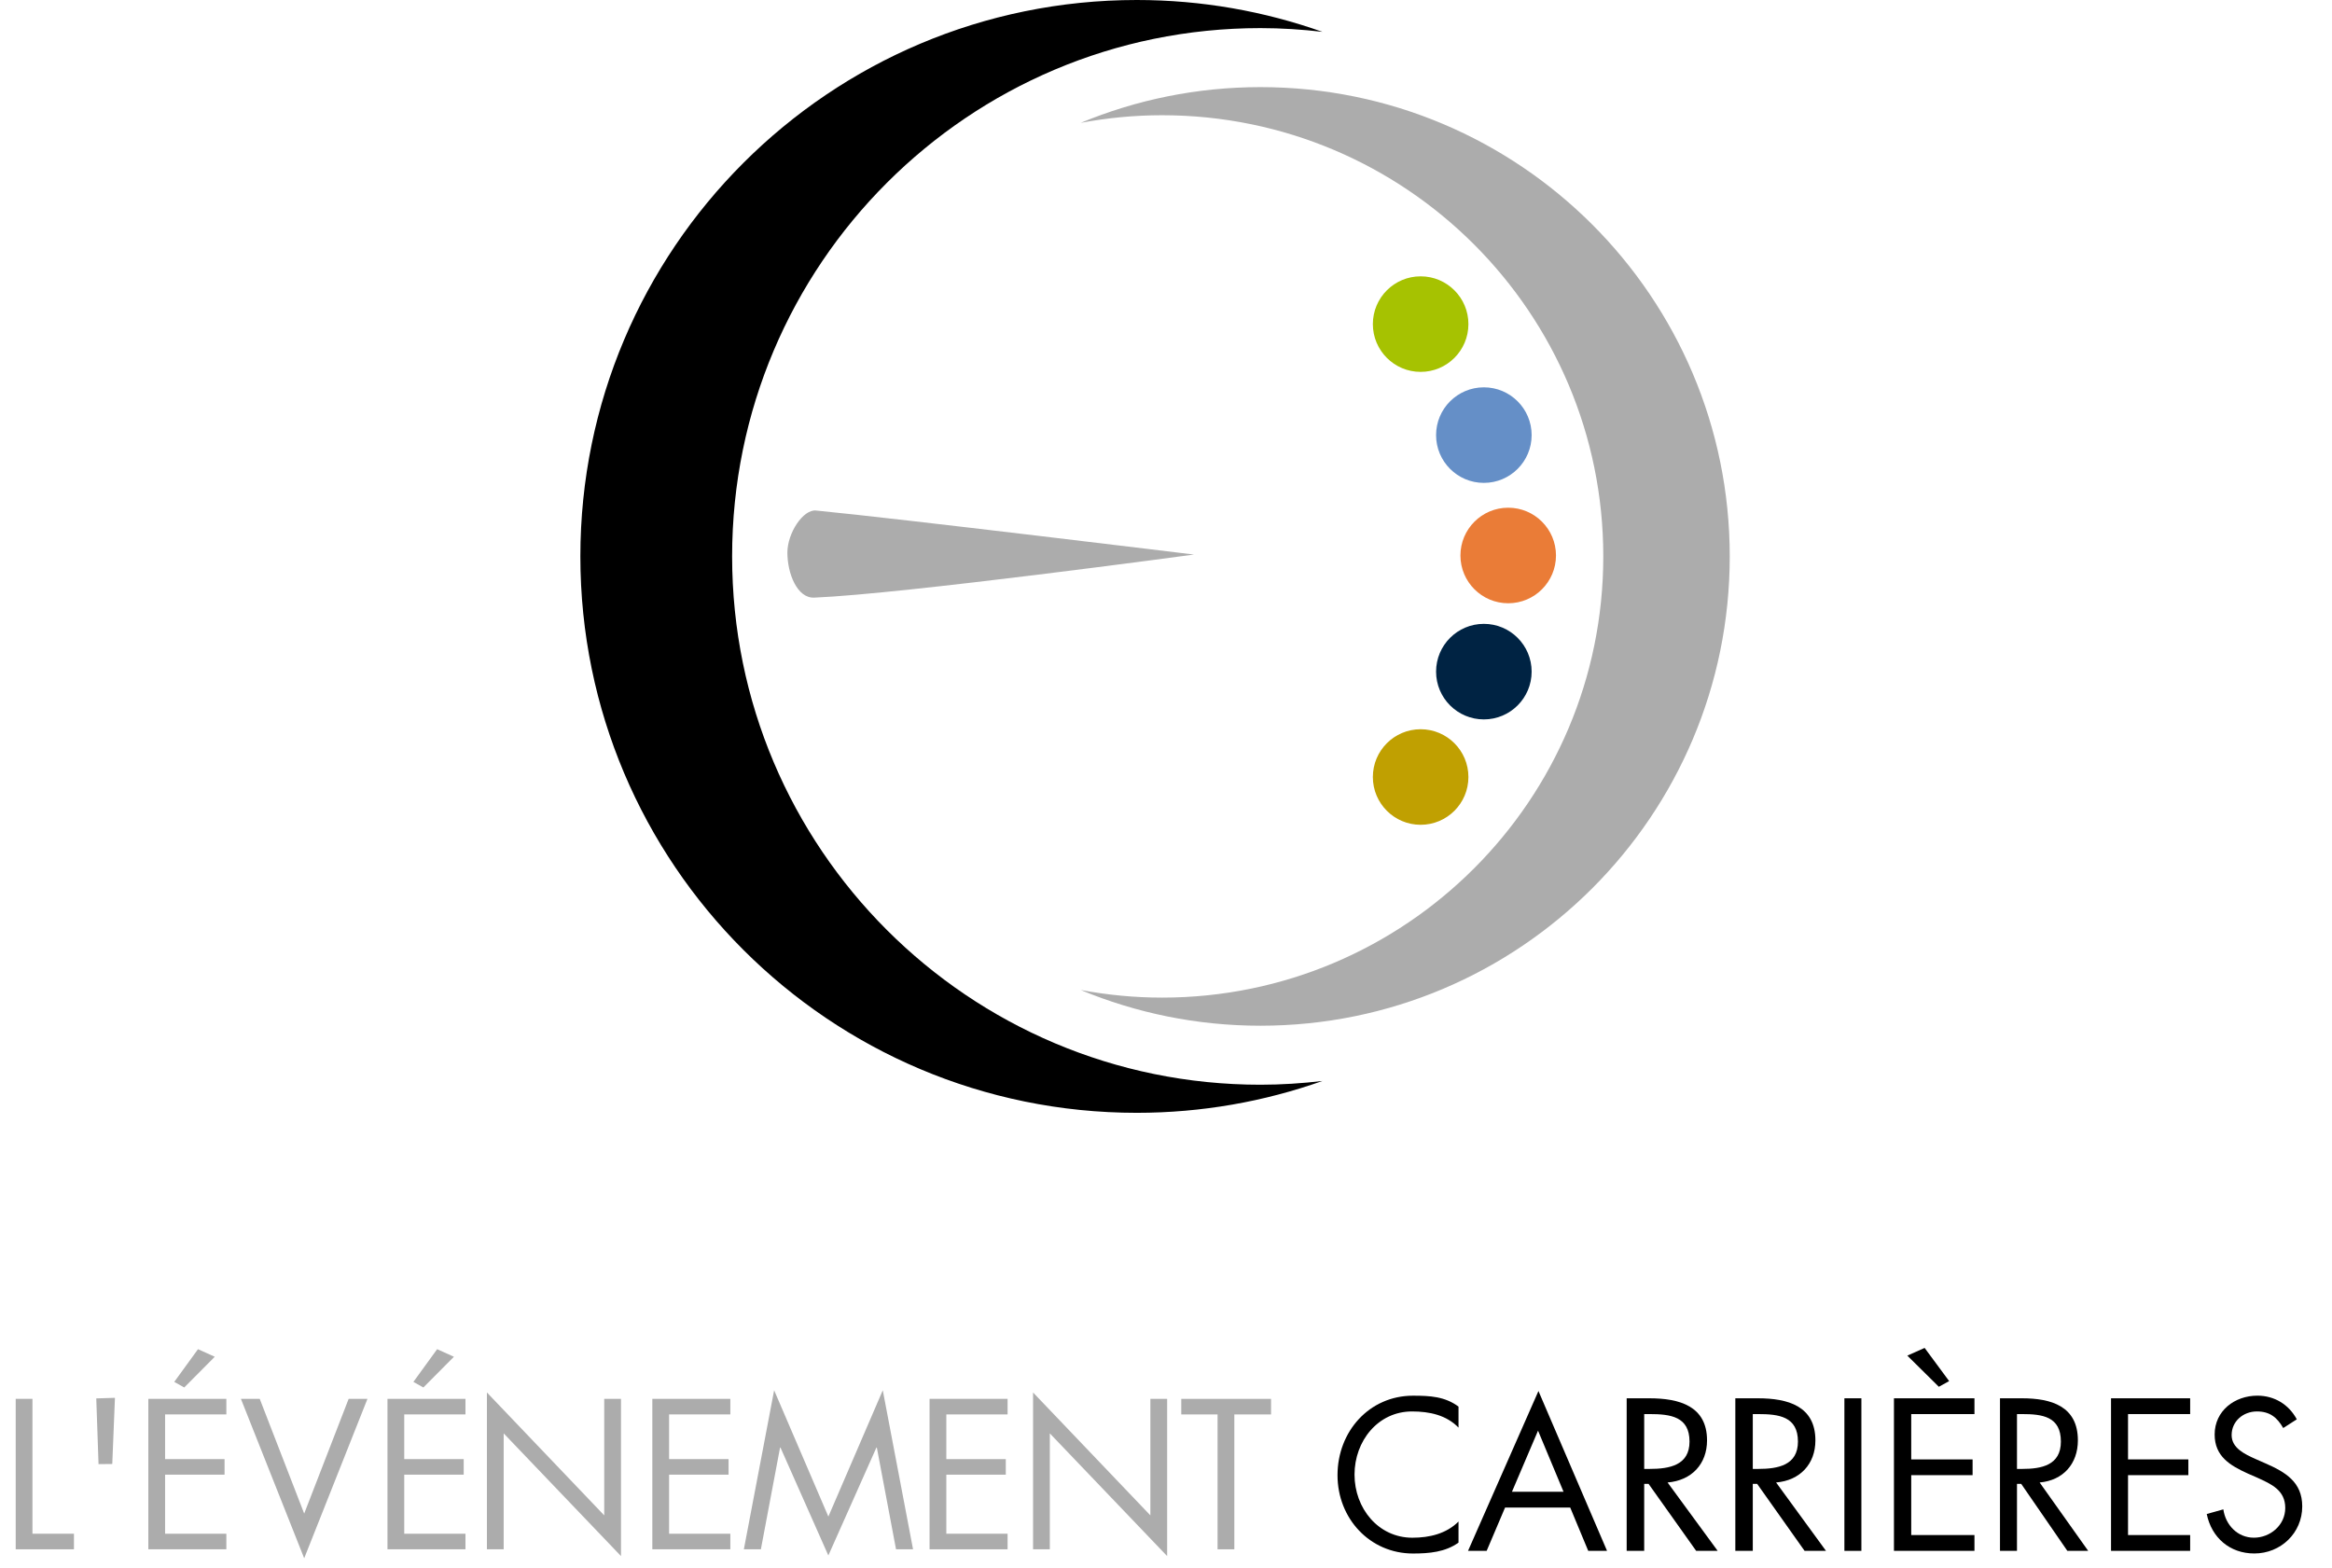 <?xml version="1.0" encoding="utf-8"?>
<!-- Generator: Adobe Illustrator 15.0.0, SVG Export Plug-In . SVG Version: 6.00 Build 0)  -->
<!DOCTYPE svg PUBLIC "-//W3C//DTD SVG 1.1//EN" "http://www.w3.org/Graphics/SVG/1.1/DTD/svg11.dtd">
<svg version="1.1" id="Layer_2" xmlns="http://www.w3.org/2000/svg" xmlns:xlink="http://www.w3.org/1999/xlink" x="0px" y="0px"
	 width="340.5px" height="228.952px" viewBox="-58.5 -32.952 340.5 228.952" enable-background="new -58.5 -32.952 340.5 228.952"
	 xml:space="preserve">
<path fill="#ACACAC" d="M125.539-20.231c-9.298,0-18.158,1.861-26.242,5.216c3.853-0.718,7.82-1.112,11.881-1.112
	c35.578,0,64.421,28.843,64.421,64.421s-28.843,64.421-64.421,64.421c-4.061,0-8.029-0.393-11.881-1.112
	c8.083,3.354,16.944,5.216,26.242,5.216c37.846,0,68.524-30.679,68.524-68.524C194.063,10.448,163.385-20.231,125.539-20.231z"/>
<path d="M125.539,125.435c-42.605,0-77.141-34.538-77.141-77.142c0-42.605,34.536-77.141,77.141-77.141
	c3.064,0,6.081,0.199,9.053,0.546c-8.479-3.002-17.599-4.65-27.107-4.65c-44.87,0-81.245,36.375-81.245,81.245
	c0,44.87,36.375,81.244,81.245,81.244c9.508,0,18.628-1.647,27.107-4.649C131.62,125.235,128.604,125.435,125.539,125.435z"/>
<circle fill="#A6C201" cx="148.93" cy="14.372" r="6.976"/>
<circle fill="#658FC7" cx="158.161" cy="30.58" r="6.976"/>
<circle fill="#EA7C37" cx="161.717" cy="48.157" r="6.976"/>
<circle fill="#002343" cx="158.161" cy="65.116" r="6.976"/>
<circle fill="#C0A001" cx="148.93" cy="80.504" r="6.976"/>
<path fill="#ACACAC" d="M60.385,54.312c-2.505,0.104-3.917-3.557-3.917-6.565c0-2.874,2.294-6.335,4.172-6.155
	c11.892,1.145,55.189,6.429,55.189,6.429S73.538,53.763,60.385,54.312z"/>
<path fill="#ACACAC" d="M-53.764,190.996h6.061v2.273h-8.505v-21.969h2.447v19.695H-53.764z"/>
<path fill="#ACACAC" d="M-41.716,171.153l-0.391,9.66l-2.005,0.02l-0.332-9.597L-41.716,171.153z"/>
<path fill="#ACACAC" d="M-36.842,171.301h11.391v2.274h-8.943v6.528h8.683v2.27h-8.683v8.623h8.943v2.274h-11.391V171.301z
	 M-27.14,165.155l-4.458,4.485l-1.458-0.814l3.466-4.776L-27.14,165.155z"/>
<path fill="#ACACAC" d="M-14.084,188.054l6.491-16.753h2.748l-9.239,23.279l-9.24-23.279h2.748L-14.084,188.054z"/>
<path fill="#ACACAC" d="M-1.925,171.301H9.466v2.274H0.523v6.528h8.683v2.27H0.523v8.623h8.943v2.274H-1.925V171.301z
	 M7.776,165.155l-4.458,4.485l-1.458-0.814l3.466-4.776L7.776,165.155z"/>
<path fill="#ACACAC" d="M12.596,170.371l17.13,17.945v-17.013h2.447v22.956l-17.13-17.916v16.927h-2.448V170.371z"/>
<path fill="#ACACAC" d="M36.748,171.301h11.391v2.274h-8.943v6.528h8.683v2.27h-8.683v8.623h8.943v2.274H36.748V171.301z"/>
<path fill="#ACACAC" d="M54.533,170.051l7.918,18.44l7.945-18.44l4.42,23.219h-2.485l-2.803-14.858h-0.06l-7.02,15.761
	l-6.992-15.761H55.4l-2.803,14.858h-2.485L54.533,170.051z"/>
<path fill="#ACACAC" d="M77.228,171.301h11.39v2.274h-8.943v6.528h8.683v2.27h-8.683v8.623h8.943v2.274h-11.39V171.301z"/>
<path fill="#ACACAC" d="M92.339,170.371l17.13,17.945v-17.013h2.448v22.956l-17.131-17.916v16.927h-2.447V170.371z"/>
<path fill="#ACACAC" d="M121.726,193.27h-2.447v-19.694h-5.301v-2.272h13.11v2.272h-5.362V193.27z"/>
<path d="M154.464,175.504c-1.772-1.831-4.225-2.363-6.796-2.363c-4.963,0-8.391,4.315-8.391,9.22c0,4.903,3.457,9.217,8.448,9.217
	c2.512,0,4.964-0.59,6.736-2.363v3.074c-1.922,1.389-4.285,1.595-6.649,1.595c-6.293,0-11.019-5.111-11.019-11.436
	c0-6.38,4.636-11.608,11.019-11.608c2.482,0,4.669,0.116,6.649,1.595v3.07H154.464z"/>
<path d="M161.257,187.176l-2.687,6.321h-2.719l10.281-23.339l10.016,23.339h-2.747l-2.63-6.321H161.257z M166.071,175.946
	l-3.808,8.924h7.533L166.071,175.946z"/>
<path d="M181.574,193.497h-2.56v-22.276h3.322c4.36,0,8.412,1.125,8.412,6.146c0,3.427-2.224,5.851-5.761,6.146l7.315,9.985h-3.139
	l-6.949-9.779h-0.642V193.497L181.574,193.497z M181.574,181.533h0.793c2.896,0,5.823-0.532,5.823-3.989
	c0-3.662-2.772-4.019-5.854-4.019h-0.763V181.533L181.574,181.533z"/>
<path d="M197.43,193.497h-2.551v-22.276h3.311c4.342,0,8.381,1.125,8.381,6.146c0,3.427-2.22,5.851-5.739,6.146l7.286,9.985h-3.126
	l-6.924-9.779h-0.64v9.779H197.43z M197.43,181.533h0.792c2.882,0,5.799-0.532,5.799-3.989c0-3.662-2.767-4.019-5.831-4.019h-0.762
	v8.008H197.43z"/>
<path d="M213.285,193.497h-2.481v-22.276h2.481V193.497z"/>
<path d="M218.039,171.221h11.755v2.304h-9.232v6.618h8.96v2.301h-8.96v8.745h9.232v2.306h-11.755V171.221z M222.519,163.865
	l3.579,4.844l-1.503,0.829l-4.603-4.549L222.519,163.865z"/>
<path d="M236.002,193.497h-2.481v-22.276h3.219c4.225,0,8.156,1.125,8.156,6.146c0,3.427-2.157,5.851-5.584,6.146l7.091,9.985
	h-3.044l-6.736-9.779h-0.619L236.002,193.497L236.002,193.497z M236.002,181.533h0.768c2.808,0,5.644-0.532,5.644-3.989
	c0-3.662-2.691-4.019-5.674-4.019h-0.737V181.533z"/>
<path d="M249.736,171.221h11.554v2.304h-9.072v6.618h8.806v2.301h-8.806v8.745h9.072v2.306h-11.554V171.221z"/>
<path d="M274.879,175.564c-0.887-1.539-1.951-2.424-3.841-2.424c-1.981,0-3.693,1.417-3.693,3.456c0,1.92,1.979,2.807,3.485,3.486
	l1.476,0.649c2.896,1.271,5.349,2.718,5.349,6.264c0,3.899-3.132,6.884-7.003,6.884c-3.575,0-6.233-2.305-6.941-5.762l2.424-0.68
	c0.323,2.275,2.067,4.137,4.462,4.137c2.392,0,4.578-1.832,4.578-4.342c0-2.601-2.039-3.488-4.107-4.431l-1.358-0.592
	c-2.601-1.181-4.844-2.511-4.844-5.701c0-3.457,2.923-5.672,6.234-5.672c2.481,0,4.578,1.268,5.761,3.454L274.879,175.564z"/>
</svg>

